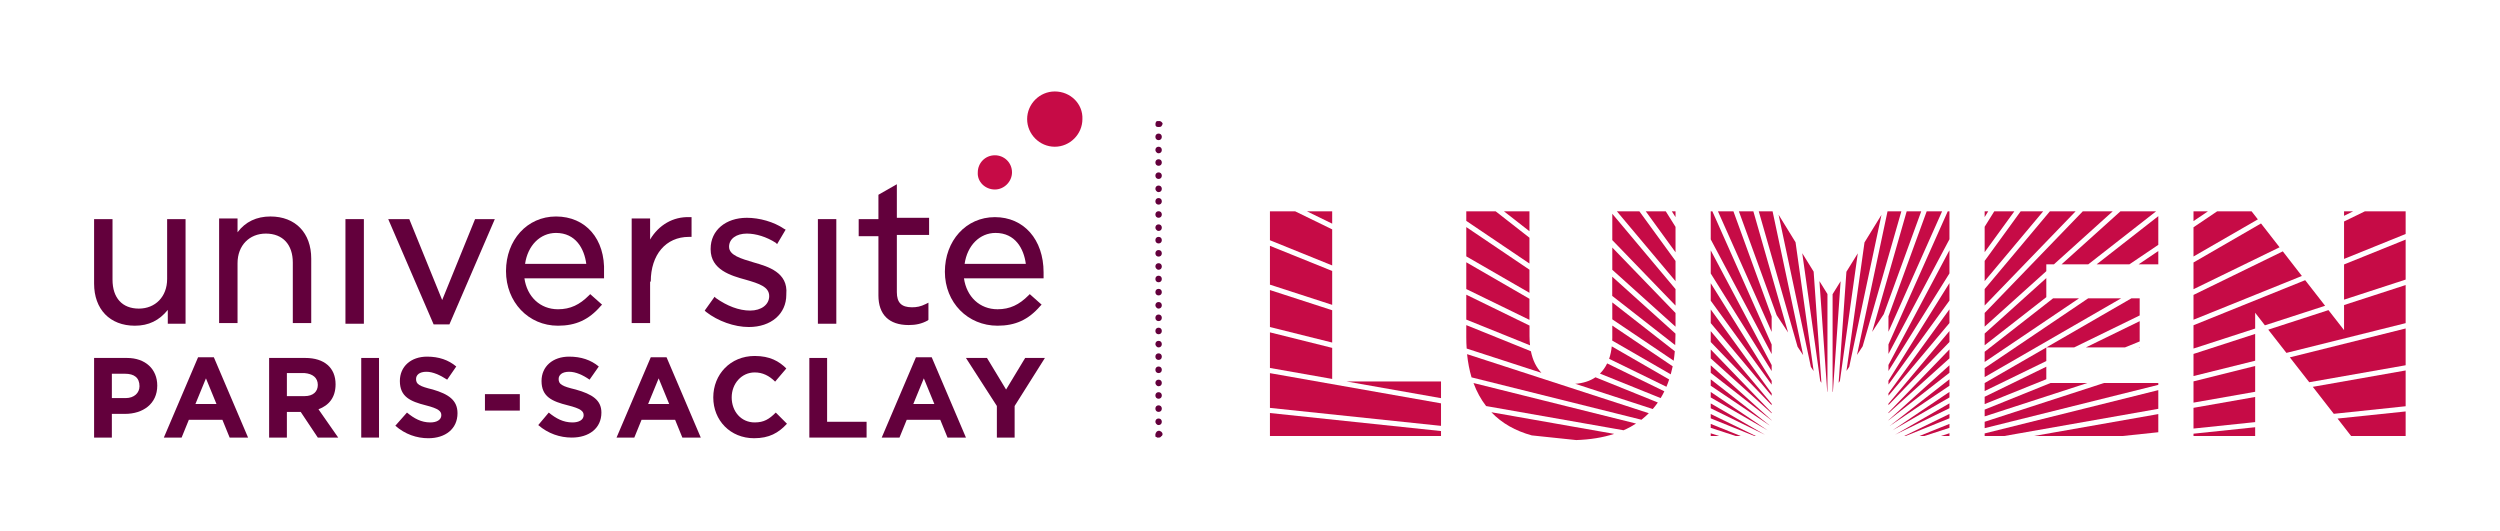 <?xml version="1.0" encoding="UTF-8"?><svg id="Layer_1" xmlns="http://www.w3.org/2000/svg" viewBox="0 0 379.94 80.7"><defs><style>.cls-1{fill:#c60b46;}.cls-2{fill:#63003c;}</style></defs><path class="cls-1" d="m160.3,13.9c-2.3,0-4.2,1.9-4.2,4.2s1.9,4.2,4.2,4.2,4.2-1.9,4.2-4.2c.1-2.3-1.8-4.2-4.2-4.2"/><path class="cls-1" d="m151.2,28.8c1.4,0,2.6-1.2,2.6-2.6,0-1.5-1.2-2.6-2.6-2.6-1.5,0-2.6,1.2-2.6,2.6-.1,1.4,1.1,2.6,2.6,2.6"/><rect class="cls-2" x="52.5" y="33.3" width="2.8" height="15.9"/><path class="cls-2" d="m79.8,40.1c.4-2.8,2.3-4.7,4.7-4.7,3,0,4.3,2.4,4.6,4.7h-9.3Zm4.7-7.2c-4.4,0-7.6,3.6-7.6,8.3s3.4,8.3,7.9,8.3c2.7,0,4.7-.9,6.5-3l.2-.2-1.8-1.6-.2.2c-1.4,1.4-2.8,2.1-4.7,2.1-2.7,0-4.7-1.9-5.1-4.7h12.1v-.9c.2-5.1-2.8-8.5-7.3-8.5"/><path class="cls-2" d="m25.4,49.2h2.8v-15.9h-2.8v9.1c0,2.7-1.8,4.5-4.3,4.5s-4-1.6-4-4.4v-9.2h-2.8v9.8c0,3.9,2.4,6.4,6.2,6.4,2.1,0,3.7-.8,5-2.4v2.1h-.1Z"/><path class="cls-2" d="m44.5,39.9v9.2h2.8v-9.8c0-3.9-2.4-6.4-6.2-6.4-2.1,0-3.8.8-5,2.4v-2.1h-2.8v15.9h2.8v-9.1c0-2.7,1.8-4.5,4.3-4.5,2.6,0,4.1,1.7,4.1,4.4"/><polygon class="cls-2" points="68.3 49.3 75.2 33.3 72.2 33.3 67.2 45.6 62.2 33.3 59 33.3 65.9 49.3 68.3 49.3"/><path class="cls-2" d="m98.9,42.8c0-4.1,2.3-6.8,5.8-6.8h.4v-3h-.3c-2.5-.1-4.7,1.2-6,3.4v-3.2h-2.8v15.9h2.8v-6.3h.1Z"/><path class="cls-2" d="m138.1,49.4c1.1,0,2-.2,2.9-.7l.1-.1v-2.6l-.4.2c-.8.4-1.4.5-2.1.5-1.6,0-2.3-.7-2.3-2.3v-8.7h4.9v-2.6h-4.9v-5.1l-2.8,1.6v3.7h-3v2.6h3v9c0,2.9,1.6,4.5,4.6,4.5"/><path class="cls-2" d="m151.3,35.4c3,0,4.3,2.4,4.6,4.7h-9.3c.4-2.8,2.3-4.7,4.7-4.7m.3,14.1c2.7,0,4.7-.9,6.5-3l.2-.2-1.8-1.6-.2.2c-1.4,1.4-2.8,2.1-4.7,2.1-2.7,0-4.7-1.9-5.1-4.7h12.1v-.9c0-5-3-8.4-7.4-8.4s-7.6,3.6-7.6,8.3,3.5,8.2,8,8.2"/><path class="cls-2" d="m114.6,39.9h0c-2-.6-3.8-1.1-3.8-2.4,0-1.2,1.1-2,2.7-2,1.4,0,3,.5,4.4,1.4l.2.2,1.3-2.2-.2-.1c-1.6-1.1-3.8-1.7-5.7-1.7-3.2,0-5.5,1.9-5.5,4.7v.1c0,3.1,3.1,4,5.3,4.6,2.1.6,3.6,1.1,3.6,2.5,0,1.3-1.2,2.2-2.9,2.2s-3.5-.7-5.2-1.9l-.2-.2-1.5,2.1.2.2c1.8,1.4,4.3,2.3,6.5,2.3,3.4,0,5.7-2,5.7-4.9v-.1c.3-3.3-2.8-4.2-4.9-4.8"/><rect class="cls-2" x="124.3" y="33.3" width="2.8" height="15.9"/><path class="cls-2" d="m29.7,61.4l1.6-3.9,1.6,3.9h-3.2Zm.4-7.1l-5.2,12.2h2.7l1.1-2.7h5.1l1.1,2.7h2.8l-5.2-12.2h-2.4Z"/><path class="cls-2" d="m138.8,61.4l1.6-3.9,1.6,3.9h-3.2Zm.4-7.1l-5.2,12.2h2.7l1.1-2.7h5.1l1.1,2.7h2.8l-5.2-12.2h-2.4Z"/><polygon class="cls-2" points="152.9 59.2 150 54.4 146.8 54.4 151.5 61.7 151.5 66.5 154.2 66.5 154.2 61.7 158.8 54.4 155.8 54.4 152.9 59.2"/><path class="cls-2" d="m21.2,58.7c0,1-.8,1.8-2.1,1.8h-2.1v-3.7h2c1.4,0,2.2.6,2.2,1.9h0Zm-1.9-4.3h-5v12.1h2.7v-3.6h2c2.7,0,4.9-1.5,4.9-4.3h0c0-2.5-1.8-4.2-4.6-4.2"/><path class="cls-2" d="m114.7,64.2c-2.1,0-3.5-1.7-3.5-3.8h0c0-2.1,1.5-3.8,3.5-3.8,1.2,0,2.2.5,3.1,1.4l1.7-2c-1.1-1.1-2.5-1.9-4.8-1.9-3.7,0-6.3,2.8-6.3,6.3h0c0,3.5,2.6,6.2,6.2,6.2,2.3,0,3.7-.8,5-2.2l-1.7-1.7c-1,1-1.8,1.5-3.2,1.5"/><path class="cls-2" d="m87.5,59.2c-2.1-.5-2.6-.8-2.6-1.6h0c0-.6.5-1.1,1.6-1.1,1,0,2.1.5,3.1,1.2l1.4-2c-1.2-1-2.7-1.5-4.5-1.5-2.5,0-4.2,1.5-4.2,3.7h0c0,2.4,1.6,3.1,4,3.7,2,.5,2.4.9,2.4,1.5h0c0,.7-.7,1.1-1.7,1.1-1.4,0-2.5-.6-3.6-1.5l-1.6,1.9c1.5,1.3,3.3,1.9,5.1,1.9,2.6,0,4.5-1.4,4.5-3.8h0c0-1.9-1.4-2.8-3.9-3.5"/><polygon class="cls-2" points="125.7 54.4 123 54.4 123 66.5 131.7 66.5 131.7 64.1 125.7 64.1 125.7 54.4"/><path class="cls-2" d="m98.5,61.4l1.6-3.9,1.6,3.9h-3.2Zm.4-7.1l-5.2,12.2h2.7l1.1-2.7h5.1l1.1,2.7h2.8l-5.2-12.2h-2.4Z"/><rect class="cls-2" x="73.7" y="59.9" width="5.3" height="2.5"/><path class="cls-2" d="m48.3,58.5c0,1-.7,1.7-2,1.7h-2.7v-3.5h2.7c1.2.1,2,.7,2,1.8h0Zm2.7-.1h0c0-2.5-1.7-4-4.6-4h-5.5v12.1h2.7v-3.9h2.1l2.6,3.9h3.1l-3-4.3c1.6-.6,2.6-1.8,2.6-3.8"/><rect class="cls-2" x="54.9" y="54.4" width="2.7" height="12.1"/><path class="cls-2" d="m65.79,59.2c-2.07-.5-2.56-.8-2.56-1.6h0c0-.6.49-1.1,1.58-1.1.98,0,2.07.5,3.15,1.2l1.38-2c-1.18-1-2.66-1.5-4.43-1.5-2.46,0-4.14,1.5-4.14,3.7h0c0,2.4,1.58,3.1,3.94,3.7,1.97.5,2.36.9,2.36,1.5h0c0,.7-.69,1.1-1.67,1.1-1.38,0-2.46-.6-3.55-1.5l-1.77,2c1.48,1.3,3.25,1.9,5.02,1.9,2.56,0,4.43-1.4,4.43-3.8h0c0-2-1.38-2.9-3.74-3.6"/><path class="cls-2" d="m176.09,66.5h-.2c-.1,0-.1-.1-.2-.1s-.1-.1-.1-.2v-.2c0-.1.1-.3.2-.4.1-.1.39-.2.49-.1.1,0,.1.1.2.1.1.1.2.2.2.4,0,.1-.1.3-.2.3-.1.2-.3.2-.39.2"/><path class="cls-2" d="m175.59,64.1c0-.3.2-.5.49-.5s.49.2.49.5-.2.5-.49.5-.49-.3-.49-.5m0-2c0-.3.2-.5.49-.5s.49.2.49.5-.2.5-.49.5-.49-.2-.49-.5m0-2c0-.3.2-.5.49-.5s.49.2.49.5-.2.5-.49.5-.49-.2-.49-.5m0-1.9c0-.3.2-.5.49-.5s.49.2.49.5-.2.5-.49.5-.49-.3-.49-.5m0-2c0-.3.2-.5.49-.5s.49.2.49.5-.2.5-.49.5-.49-.2-.49-.5m0-2c0-.3.2-.5.49-.5s.49.2.49.5-.2.5-.49.5-.49-.2-.49-.5m0-1.9c0-.3.2-.5.49-.5s.49.2.49.5-.2.5-.49.5-.49-.3-.49-.5m0-2c0-.3.2-.5.49-.5s.49.2.49.5-.2.5-.49.5-.49-.2-.49-.5m0-2c0-.3.2-.5.49-.5s.49.2.49.5-.2.5-.49.5-.49-.2-.49-.5m0-1.9c0-.3.2-.5.49-.5s.49.2.49.5-.2.5-.49.5-.49-.3-.49-.5m0-2c0-.3.2-.5.49-.5s.49.2.49.5-.2.5-.49.5-.49-.2-.49-.5m0-2c0-.3.2-.5.49-.5s.49.2.49.5-.2.5-.49.5-.49-.2-.49-.5m0-1.9c0-.3.2-.5.49-.5s.49.2.49.5-.2.5-.49.5-.49-.3-.49-.5m0-2c0-.3.2-.5.49-.5s.49.2.49.5-.2.5-.49.5-.49-.2-.49-.5m0-2c0-.3.2-.5.49-.5s.49.2.49.5-.2.5-.49.5-.49-.2-.49-.5m0-1.9c0-.3.2-.5.49-.5s.49.2.49.5-.2.5-.49.5-.49-.3-.49-.5m0-2c0-.3.2-.5.49-.5s.49.2.49.5-.2.5-.49.5-.49-.2-.49-.5m0-2c0-.3.2-.5.49-.5s.49.2.49.5-.2.5-.49.5-.49-.2-.49-.5m0-1.9c0-.3.2-.5.49-.5s.49.2.49.5-.2.5-.49.5-.49-.3-.49-.5m0-2c0-.3.2-.5.49-.5s.49.2.49.5-.2.5-.49.5-.49-.2-.49-.5m0-2c0-.3.2-.5.49-.5s.49.2.49.5-.2.5-.49.5-.49-.2-.49-.5m0-1.9c0-.3.2-.5.49-.5s.49.2.49.5-.2.5-.49.5-.49-.3-.49-.5m0-2c0-.3.2-.5.49-.5s.49.2.49.5-.2.5-.49.5-.49-.2-.49-.5"/><path class="cls-2" d="m176.09,19.3c-.1,0-.3,0-.39-.1-.1-.1-.1-.2-.1-.4,0-.1.1-.3.1-.3,0,0,.1-.1.2-.1h.39c.1,0,.1.1.2.1.1.1.2.2.2.3s-.1.3-.2.4-.3.1-.39.1"/><polygon class="cls-1" points="254.64 38.34 254.64 34.48 253.16 32.12 250.12 32.12 254.64 38.34"/><polygon class="cls-1" points="254.64 33 254.64 32.12 254.08 32.12 254.64 33"/><polygon class="cls-1" points="254.64 42.73 254.64 39.66 249.15 32.12 245.73 32.12 254.64 42.73"/><polygon class="cls-1" points="254.64 46.44 254.64 43.94 245.03 32.49 245.03 36.49 254.64 46.44"/><polygon class="cls-1" points="269.25 56.39 269.25 55.48 259.99 38.05 259.99 41.56 269.25 56.39"/><polygon class="cls-1" points="273.19 52.7 274.04 53.98 269.39 32.12 267.29 32.12 273.19 52.7"/><polygon class="cls-1" points="259.99 43.04 259.99 45.7 269.25 58.45 269.25 57.87 259.99 43.04"/><polygon class="cls-1" points="275.21 55.76 275.63 56.39 272.88 36.82 270.3 32.63 275.21 55.76"/><polygon class="cls-1" points="259.99 47.03 259.99 49.1 269.25 60.15 269.25 59.78 259.99 47.03"/><polygon class="cls-1" points="356.24 39.35 365.6 35.56 365.6 32.12 359.4 32.12 356.24 33.66 356.24 39.35"/><polygon class="cls-1" points="269.25 50.44 269.25 48.1 263.44 32.12 261.09 32.12 269.25 50.44"/><polygon class="cls-1" points="254.64 49.65 254.64 47.57 245.03 37.62 245.03 41 254.64 49.65"/><polygon class="cls-1" points="202.46 57.59 202.46 52.87 193 50.51 193 55.92 202.46 57.59"/><polygon class="cls-1" points="202.46 52.06 202.46 47.15 193 44.08 193 49.7 202.46 52.06"/><polygon class="cls-1" points="219 64.72 219 61.3 193 56.71 193 61.99 219 64.72"/><polygon class="cls-1" points="259.99 50.32 259.99 51.98 269.25 61.58 269.25 61.36 259.99 50.32"/><polygon class="cls-1" points="279.73 42.74 278.51 44.71 278.51 59.58 278.56 59.51 279.73 42.74"/><polygon class="cls-1" points="333.36 38.98 343.14 33.34 342.19 32.12 336.95 32.12 333.36 34.54 333.36 38.98"/><polygon class="cls-1" points="287 53.79 296.27 36.36 296.27 32.12 296.01 32.12 287 52.34 287 53.79"/><polygon class="cls-1" points="232.44 48.61 232.44 45.41 222.84 39.86 222.84 43.93 232.44 48.61"/><polygon class="cls-1" points="232.44 44.5 232.44 40.99 222.84 34.51 222.84 38.96 232.44 44.5"/><polygon class="cls-1" points="232.44 35.14 232.44 32.12 228.57 32.12 232.44 35.14"/><path class="cls-1" d="m254.59,52.45c.02-.46.04-.92.04-1.41v-.34l-9.61-8.65v2.92l9.57,7.48Z"/><polygon class="cls-1" points="202.46 46.33 202.46 41.18 193 37.36 193 43.26 202.46 46.33"/><polygon class="cls-1" points="202.46 33.99 202.46 32.12 198.63 32.12 202.46 33.99"/><polygon class="cls-1" points="270.01 47.9 271.75 50.53 266.47 32.12 264.27 32.12 270.01 47.9"/><path class="cls-1" d="m223.94,58.22c.49,1.32,1.13,2.48,1.91,3.49l20.89,3.68c.67-.29,1.3-.63,1.9-1.02l-24.7-6.16Z"/><polygon class="cls-1" points="219 60.51 219 57.97 204.61 57.97 219 60.51"/><path class="cls-1" d="m226.65,62.65c1.6,1.68,3.67,2.84,6.14,3.52l6.76.71c2.11-.07,4.04-.38,5.77-.94l-18.67-3.29Z"/><path class="cls-1" d="m222.96,53.82c.13,1.27.36,2.45.68,3.53l25.82,6.44c.39-.31.77-.64,1.12-.99l-27.63-8.98Z"/><polygon class="cls-1" points="276.63 57.9 276.81 58.18 275.63 41.28 273.9 38.48 276.63 57.9"/><path class="cls-1" d="m232.66,53.38l-9.82-3.97v1.88c0,.58.02,1.14.06,1.68l11.36,3.69c-.77-.8-1.32-1.89-1.6-3.28Z"/><polygon class="cls-1" points="219 65.51 193 62.77 193 66.26 219 66.26 219 65.51"/><path class="cls-1" d="m253.91,56.9c.11-.4.21-.81.3-1.23l-9.18-6.19v1.86c0,.15,0,.28-.01.42l8.89,5.13Z"/><polygon class="cls-1" points="202.46 40.34 202.46 34.86 196.84 32.12 193 32.12 193 36.51 202.46 40.34"/><polygon class="cls-1" points="232.44 40.05 232.44 36.13 227.31 32.12 222.84 32.12 222.84 33.57 232.44 40.05"/><polygon class="cls-1" points="277.69 59.5 277.73 59.57 277.73 44.69 276.51 42.72 277.69 59.5"/><polygon class="cls-1" points="269.25 53.81 269.25 52.36 260.24 32.12 259.99 32.12 259.99 36.38 269.25 53.81"/><polygon class="cls-1" points="259.99 63.58 266.62 66.26 266.84 66.26 259.99 62.92 259.99 63.58"/><polygon class="cls-1" points="259.99 59.57 259.99 60.4 268.63 65.4 259.99 59.57"/><path class="cls-1" d="m222.84,44.8v3.77l9.69,3.91c-.05-.44-.08-.9-.08-1.39v-1.61l-9.61-4.69Z"/><path class="cls-1" d="m242.47,57.34c-.85.58-1.89.9-3.07.99l11.78,3.83c.27-.31.52-.64.77-.99l-9.47-3.83Z"/><polygon class="cls-1" points="259.99 55.52 259.99 56.66 269.25 63.9 269.25 63.87 259.99 55.52"/><polygon class="cls-1" points="259.99 53.11 259.99 54.47 269.25 62.81 269.25 62.7 259.99 53.11"/><polygon class="cls-1" points="259.99 65.85 259.99 66.26 261.26 66.26 259.99 65.85"/><polygon class="cls-1" points="259.99 64.42 259.99 65.02 263.79 66.26 264.54 66.26 259.99 64.42"/><polygon class="cls-1" points="268.24 66.08 259.99 61.31 259.99 62.05 268.24 66.08"/><polygon class="cls-1" points="259.99 57.65 259.99 58.62 269.07 64.75 259.99 57.65"/><path class="cls-1" d="m245.03,48.53l9.33,6.29c.07-.46.13-.94.17-1.44l-9.5-7.42v2.57Z"/><path class="cls-1" d="m243.16,56.78l9.22,3.72c.2-.33.39-.67.56-1.03l-8.69-4.24c-.29.6-.66,1.11-1.09,1.54Z"/><path class="cls-1" d="m253.26,58.77c.15-.36.29-.72.41-1.1l-8.72-5.03c-.07.69-.21,1.33-.4,1.89l8.71,4.25Z"/><polygon class="cls-1" points="333.36 33.6 335.55 32.12 333.36 32.12 333.36 33.6"/><polygon class="cls-1" points="351.49 58.79 354.68 62.89 365.6 61.74 365.6 56.3 351.49 58.79"/><polygon class="cls-1" points="356.24 46.36 356.24 50.17 353.87 47.13 344.72 50.1 347.48 53.63 365.6 49.11 365.6 43.32 356.24 46.36"/><polygon class="cls-1" points="348 54.31 350.95 58.09 365.6 55.51 365.6 49.92 348 54.31"/><polygon class="cls-1" points="356.24 40.19 356.24 45.54 365.6 42.49 365.6 36.41 356.24 40.19"/><polygon class="cls-1" points="333.36 43.95 346.44 37.58 343.62 33.96 333.36 39.89 333.36 43.95"/><polygon class="cls-1" points="296.27 43.02 287 57.85 287 58.44 296.27 45.68 296.27 43.02"/><polygon class="cls-1" points="323.62 40.17 328.01 37.21 328.01 32.85 318.64 40.17 323.62 40.17"/><polygon class="cls-1" points="296.27 65.84 294.98 66.26 296.27 66.26 296.27 65.84"/><polygon class="cls-1" points="328.01 58.21 319.75 58.21 301.62 64.1 301.62 65.07 328.01 58.49 328.01 58.21"/><polygon class="cls-1" points="328.01 59.29 301.62 65.87 301.62 66.26 304.61 66.26 328.01 62.13 328.01 59.29"/><polygon class="cls-1" points="328.01 62.93 309.11 66.26 322.6 66.26 328.01 65.69 328.01 62.93"/><polygon class="cls-1" points="355.25 63.61 357.31 66.26 365.6 66.26 365.6 62.53 355.25 63.61"/><polygon class="cls-1" points="279.43 58.18 279.62 57.9 282.34 38.5 280.61 41.3 279.43 58.18"/><polygon class="cls-1" points="284.52 50.44 286.29 47.74 291.98 32.12 289.77 32.12 284.52 50.44"/><polygon class="cls-1" points="282.22 53.94 283.08 52.63 288.96 32.12 286.86 32.12 282.22 53.94"/><polygon class="cls-1" points="287 56.38 296.27 41.55 296.27 38.03 287 55.46 287 56.38"/><polygon class="cls-1" points="287 48.07 287 50.42 295.15 32.12 292.81 32.12 287 48.07"/><polygon class="cls-1" points="280.62 56.37 281.04 55.74 285.94 32.65 283.36 36.84 280.62 56.37"/><polygon class="cls-1" points="296.27 64.42 291.71 66.26 292.46 66.26 296.27 65.02 296.27 64.42"/><polygon class="cls-1" points="301.62 47.56 301.62 49.64 310.99 41.21 310.99 40.17 312.15 40.17 321.08 32.12 316.53 32.12 301.62 47.56"/><polygon class="cls-1" points="313.31 40.17 317.37 40.17 327.67 32.12 322.25 32.12 313.31 40.17"/><polygon class="cls-1" points="301.62 43.93 301.62 46.43 315.44 32.12 311.53 32.12 301.62 43.93"/><polygon class="cls-1" points="301.62 34.46 301.62 38.32 306.13 32.12 303.08 32.12 301.62 34.46"/><polygon class="cls-1" points="301.62 32.99 302.16 32.12 301.62 32.12 301.62 32.99"/><polygon class="cls-1" points="301.62 39.65 301.62 42.72 310.51 32.12 307.09 32.12 301.62 39.65"/><polygon class="cls-1" points="356.24 32.8 357.62 32.12 356.24 32.12 356.24 32.8"/><polygon class="cls-1" points="350.33 42.58 333.36 49.43 333.36 52.97 342.73 49.93 342.73 47.53 344.21 49.44 353.36 46.47 350.33 42.58"/><polygon class="cls-1" points="342.73 64.93 333.36 65.91 333.36 66.26 342.73 66.26 342.73 64.93"/><polygon class="cls-1" points="315.22 52.8 325.18 47.94 325.18 45.34 323.92 45.34 311 52.8 315.22 52.8"/><polygon class="cls-1" points="333.36 53.79 333.36 57.15 342.73 54.82 342.73 50.75 333.36 53.79"/><polygon class="cls-1" points="325.02 40.17 328.01 40.17 328.01 38.15 325.02 40.17"/><polygon class="cls-1" points="333.36 61.98 333.36 65.13 342.73 64.15 342.73 60.33 333.36 61.98"/><polygon class="cls-1" points="333.36 57.96 333.36 61.19 342.73 59.54 342.73 55.62 333.36 57.96"/><polygon class="cls-1" points="296.27 47.01 287 59.77 287 60.14 296.27 49.09 296.27 47.01"/><polygon class="cls-1" points="296.27 50.31 287 61.35 287 61.57 296.27 51.97 296.27 50.31"/><polygon class="cls-1" points="296.27 62.91 289.4 66.26 289.62 66.26 296.27 63.57 296.27 62.91"/><polygon class="cls-1" points="296.27 55.51 287 63.86 287 63.89 296.27 56.65 296.27 55.51"/><polygon class="cls-1" points="301.62 57.31 322.36 45.34 317.35 45.34 301.62 55.95 301.62 57.31"/><polygon class="cls-1" points="296.27 53.1 287 62.69 287 62.8 296.27 54.46 296.27 53.1"/><polygon class="cls-1" points="296.27 59.56 287.62 65.4 296.27 60.4 296.27 59.56"/><polygon class="cls-1" points="325.02 52.8 325.18 52.8 325.18 52.73 325.02 52.8"/><polygon class="cls-1" points="322.94 52.8 325.18 51.89 325.18 48.81 317 52.8 322.94 52.8"/><polygon class="cls-1" points="301.62 53.46 301.62 55.01 315.96 45.34 312.02 45.34 301.62 53.46"/><polygon class="cls-1" points="301.62 50.69 301.62 52.47 310.99 45.16 310.99 42.26 301.62 50.69"/><polygon class="cls-1" points="333.36 44.82 333.36 48.59 349.83 41.94 346.93 38.2 333.36 44.82"/><polygon class="cls-1" points="296.27 61.3 288 66.07 296.27 62.04 296.27 61.3"/><polygon class="cls-1" points="317.22 58.21 311.63 58.21 301.62 62.25 301.62 63.28 317.22 58.21"/><polygon class="cls-1" points="287.17 64.75 296.27 58.62 296.27 57.64 287.17 64.75"/><polygon class="cls-1" points="310.99 57.63 310.99 55.73 301.62 60.3 301.62 61.41 310.99 57.63"/><polygon class="cls-1" points="310.99 52.81 301.62 58.21 301.62 59.43 310.99 54.87 310.99 52.81"/></svg>